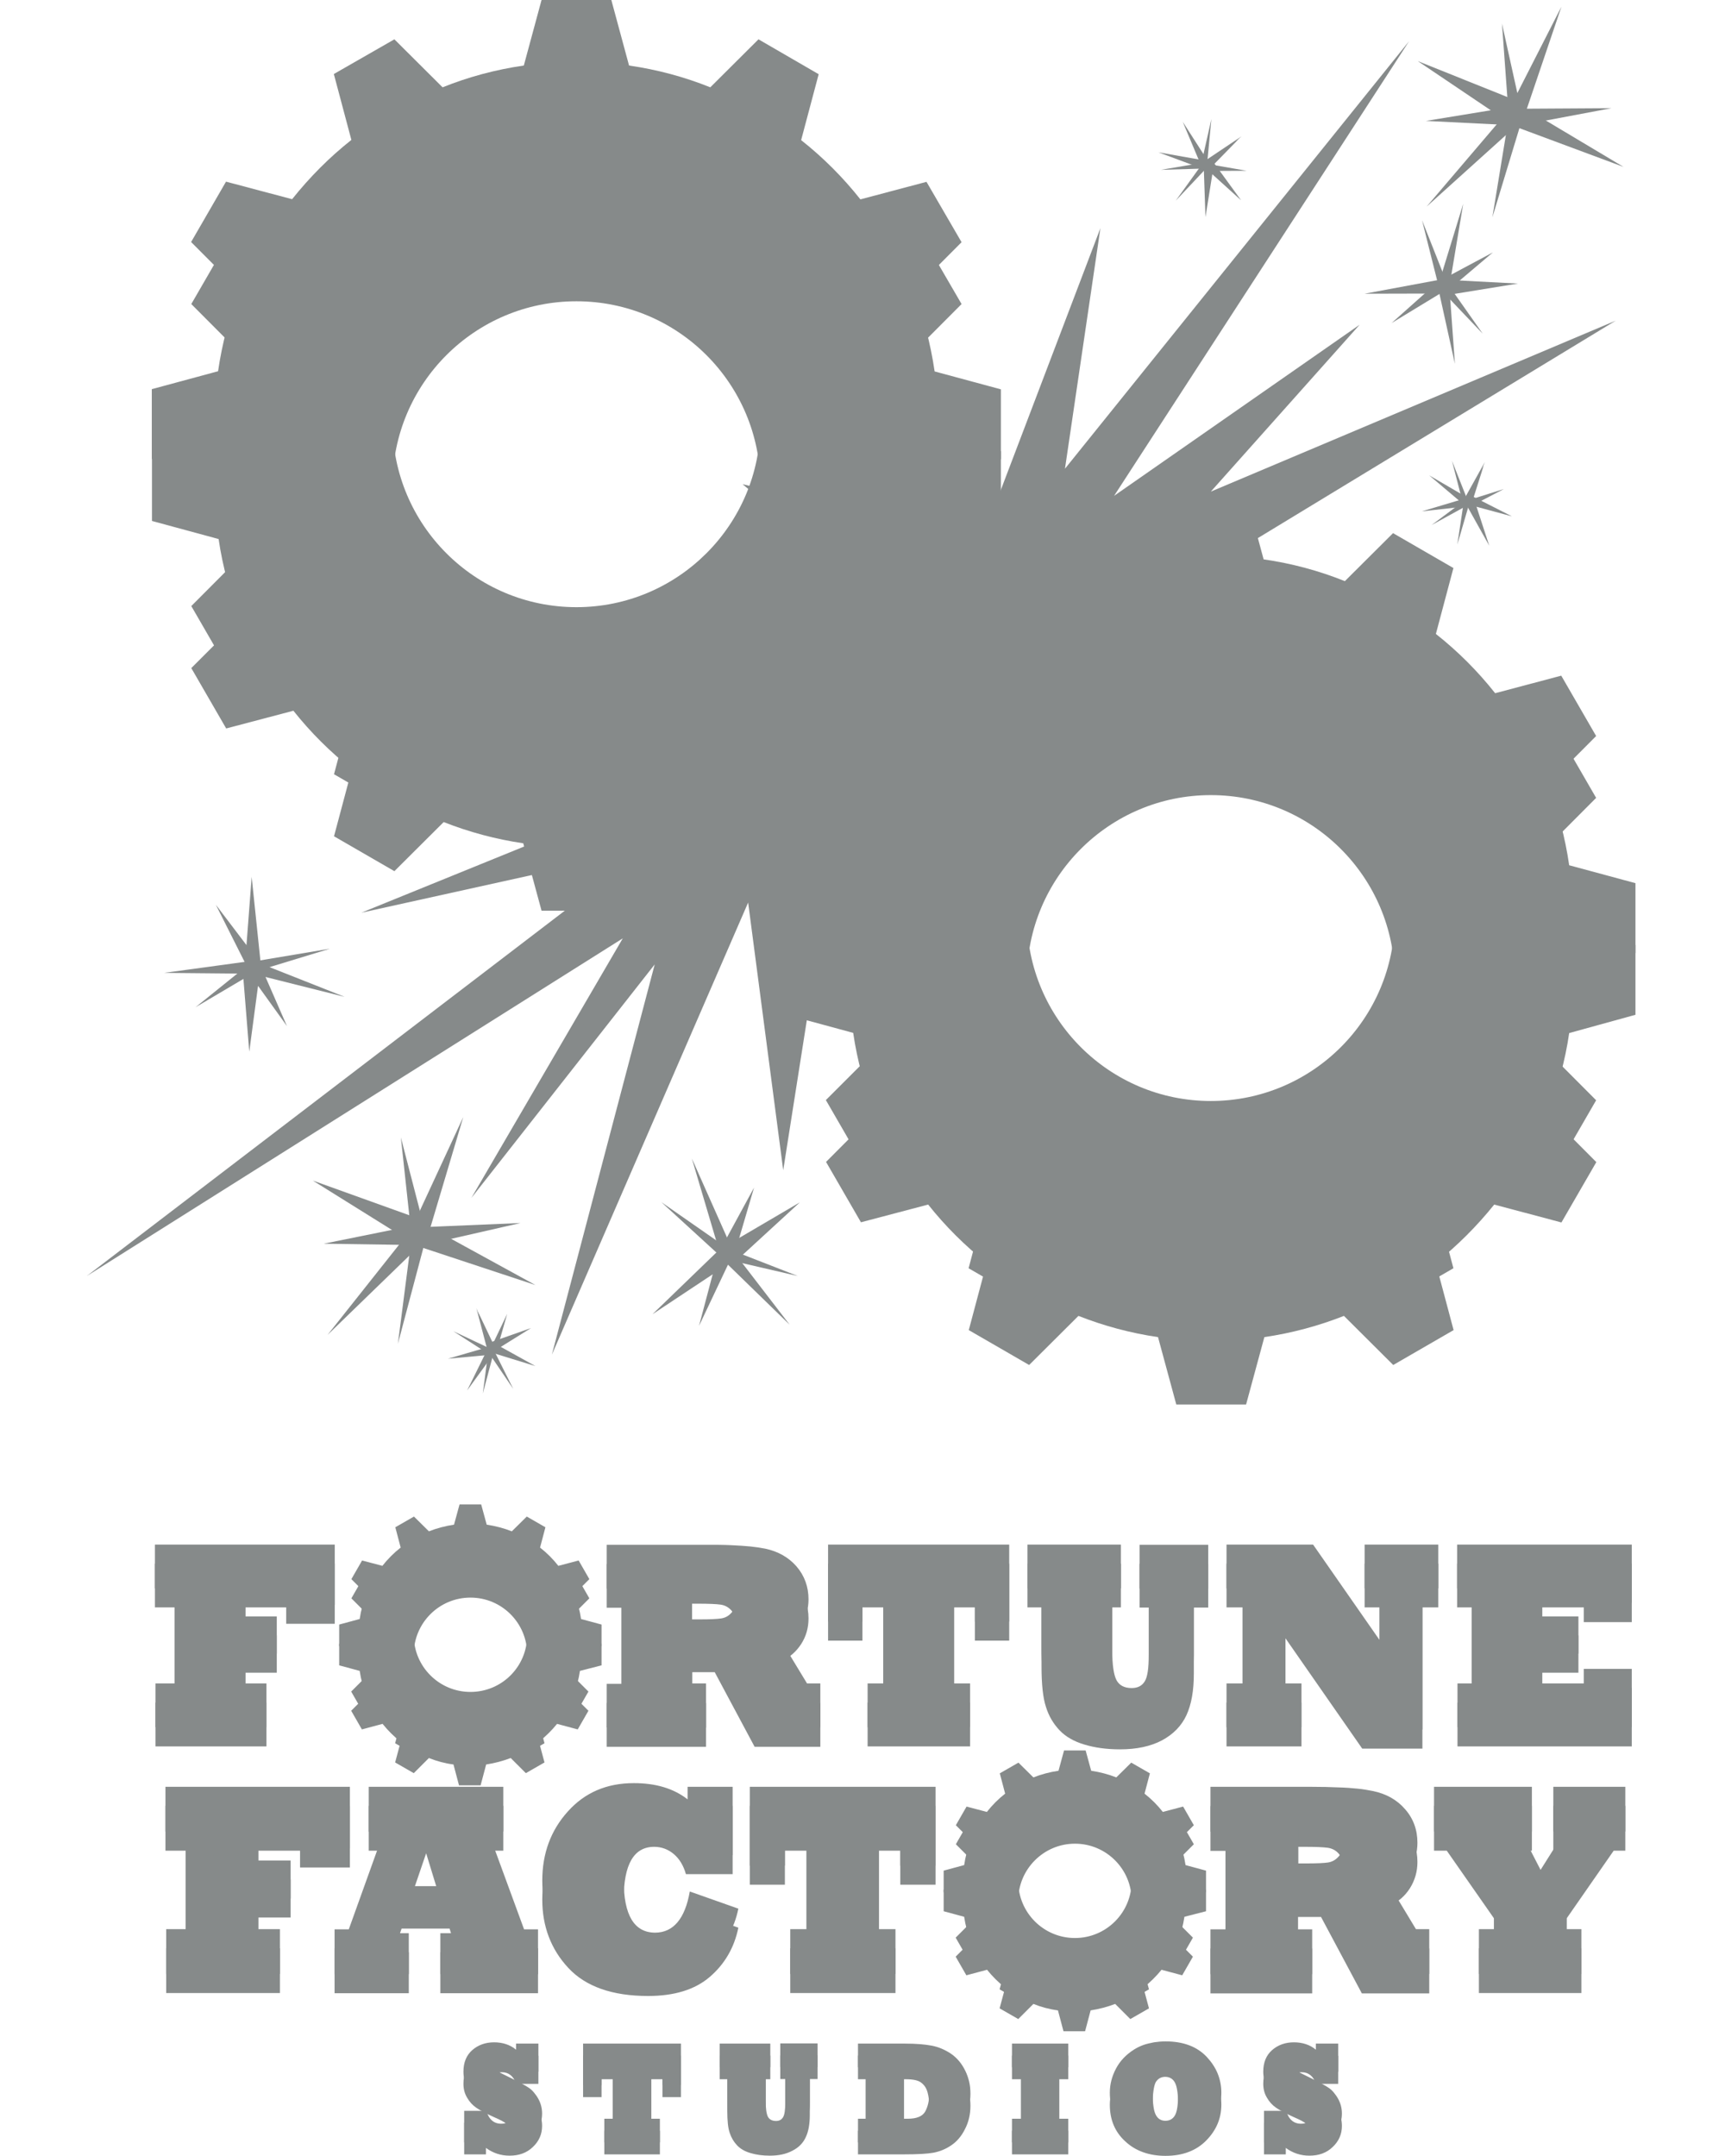 <svg width="120" height="150" viewBox="0 0 454 631" fill="none" xmlns="http://www.w3.org/2000/svg">
<path d="M116.92 630.525H110.437V621.286H116.92C117.677 623.825 119.136 625.068 121.297 625.068C122.864 625.068 123.62 624.42 123.62 623.177C123.62 622.528 123.35 621.988 122.81 621.556C122.215 621.07 121.027 620.421 119.136 619.611C116.758 618.53 115.029 617.612 113.949 616.855C112.922 616.153 112.004 615.18 111.301 613.938C110.545 612.695 110.221 611.344 110.221 609.832C110.221 607.13 111.085 605.023 112.814 603.564C114.543 602.051 116.704 601.295 119.19 601.295C121.729 601.295 123.89 601.997 125.619 603.456V601.673H132.157V609.886H125.673C124.863 607.616 123.458 606.482 121.459 606.482C120.054 606.482 119.352 607.076 119.352 608.265C119.352 608.859 119.568 609.291 119.946 609.561C120.324 609.886 121.567 610.534 123.728 611.56C126.592 612.965 128.483 613.992 129.401 614.64C129.887 614.964 130.374 615.397 130.86 615.991C131.346 616.585 131.779 617.18 132.103 617.774C132.859 619.125 133.237 620.583 133.237 622.204C133.237 624.636 132.319 626.689 130.536 628.364C128.753 630.093 126.484 630.903 123.728 630.903C121.189 630.903 118.865 630.147 116.812 628.634V630.525H116.92ZM167.654 630.525H151.445V623.609H153.931V608.535H150.635V613.776H145.232V601.619H173.868V613.776H168.465V608.535H165.169V623.609H167.708V630.525H167.654ZM187.483 608.535H185.214V601.619H200.018V608.535H198.667V618.26C198.667 620.583 198.883 622.15 199.315 623.015C199.748 623.825 200.558 624.257 201.693 624.257C202.665 624.257 203.314 623.879 203.746 623.177C204.178 622.474 204.394 621.07 204.394 618.908V608.481H202.935V601.565H213.849V608.481H211.58V618.963C211.58 621.61 211.202 623.825 210.392 625.5C209.635 627.175 208.338 628.526 206.501 629.444C204.718 630.417 202.503 630.903 199.856 630.903C197.749 630.903 195.858 630.633 194.237 630.147C192.562 629.66 191.265 628.904 190.293 627.877C189.32 626.851 188.618 625.662 188.131 624.203C187.645 622.799 187.429 620.637 187.429 617.774V608.535H187.483ZM239.135 630.525H225.682V623.609H227.951V608.535H225.682V601.619H239.513C242.647 601.619 245.241 601.835 247.24 602.213C249.239 602.592 251.13 603.402 252.913 604.591C254.696 605.833 256.047 607.454 257.073 609.561C257.559 610.534 257.938 611.614 258.208 612.749C258.478 613.884 258.586 615.072 258.586 616.315C258.586 618.8 258.046 621.124 256.965 623.177C255.938 625.23 254.588 626.797 252.967 627.877C251.4 628.958 249.671 629.66 247.78 630.039C245.943 630.363 243.079 630.525 239.135 630.525ZM239.135 608.535V623.609H240.216C242.863 623.609 244.538 622.907 245.349 621.502C246.105 620.097 246.537 618.368 246.537 616.207C246.537 614.91 246.375 613.668 246.051 612.425C245.727 611.182 245.079 610.21 244.214 609.561C243.35 608.859 241.837 608.535 239.622 608.535H239.135ZM287.222 630.525H270.743V623.609H273.39V608.535H270.743V601.619H287.222V608.535H284.574V623.609H287.222V630.525ZM299.378 615.991C299.378 613.56 299.973 611.236 301.161 608.967C302.35 606.698 304.133 604.807 306.564 603.294C307.429 602.754 308.347 602.321 309.266 601.997C310.184 601.673 311.211 601.457 312.291 601.241C313.372 601.079 314.507 600.971 315.695 600.971C320.882 600.971 324.88 602.484 327.744 605.509C329.149 607.022 330.229 608.643 330.932 610.372C331.634 612.101 332.012 613.992 332.012 615.937C332.012 619.989 330.553 623.447 327.582 626.473C324.664 629.444 320.666 630.957 315.695 630.957C310.887 630.957 306.942 629.552 303.917 626.743C300.891 623.987 299.378 620.421 299.378 615.991ZM311.913 615.991C311.913 619.179 312.237 621.394 312.832 622.474C313.426 623.609 314.344 624.203 315.641 624.203C316.884 624.203 317.856 623.663 318.451 622.583C319.099 621.502 319.369 619.287 319.369 616.045C319.369 612.857 319.045 610.696 318.451 609.561C317.856 608.427 316.884 607.832 315.587 607.832C314.344 607.832 313.426 608.373 312.778 609.453C312.237 610.588 311.913 612.749 311.913 615.991ZM350.976 630.525H344.493V621.286H350.976C351.733 623.825 353.192 625.068 355.353 625.068C356.92 625.068 357.676 624.42 357.676 623.177C357.676 622.528 357.406 621.988 356.866 621.556C356.271 621.07 355.083 620.421 353.192 619.611C350.814 618.53 349.085 617.612 348.005 616.855C346.978 616.153 346.06 615.18 345.357 613.938C344.601 612.695 344.277 611.344 344.277 609.832C344.277 607.13 345.141 605.023 346.87 603.564C348.599 602.051 350.76 601.295 353.246 601.295C355.731 601.295 357.946 601.997 359.675 603.456V601.673H366.213V609.886H359.729C358.919 607.616 357.514 606.482 355.515 606.482C354.11 606.482 353.408 607.076 353.408 608.265C353.408 608.859 353.624 609.291 354.002 609.561C354.38 609.886 355.623 610.534 357.784 611.56C360.648 612.965 362.539 613.992 363.457 614.64C363.944 614.964 364.43 615.397 364.916 615.991C365.402 616.585 365.835 617.18 366.159 617.774C366.915 619.125 367.293 620.583 367.293 622.204C367.293 624.636 366.375 626.689 364.592 628.364C362.809 630.093 360.54 630.903 357.784 630.903C355.245 630.903 352.922 630.147 350.868 628.634V630.525H350.976Z" fill="#868A8A"/>
<path d="M116.92 627.013H110.437V617.774H116.92C117.677 620.313 119.136 621.556 121.297 621.556C122.864 621.556 123.62 620.908 123.62 619.665C123.62 619.017 123.35 618.476 122.81 618.044C122.215 617.558 121.027 616.91 119.136 616.099C116.758 615.018 115.029 614.1 113.949 613.344C112.922 612.641 112.004 611.669 111.301 610.426C110.545 609.183 110.221 607.833 110.221 606.32C110.221 603.618 111.085 601.511 112.814 599.998C114.543 598.485 116.704 597.729 119.19 597.729C121.675 597.729 123.89 598.431 125.619 599.89V598.107H132.157V606.32H125.673C124.863 604.05 123.458 602.916 121.459 602.916C120.054 602.916 119.352 603.51 119.352 604.699C119.352 605.293 119.568 605.725 119.946 605.995C120.324 606.32 121.567 606.968 123.728 607.995C126.592 609.399 128.483 610.426 129.401 611.074C129.887 611.398 130.374 611.831 130.86 612.425C131.346 613.019 131.779 613.614 132.103 614.208C132.859 615.559 133.237 617.018 133.237 618.638C133.237 621.07 132.319 623.123 130.536 624.798C128.753 626.527 126.484 627.337 123.728 627.337C121.189 627.337 118.865 626.581 116.812 625.068V627.013H116.92ZM167.654 627.013H151.445V620.097H153.931V605.023H150.635V610.264H145.232V598.107H173.868V610.264H168.465V605.023H165.169V620.097H167.708V627.013H167.654ZM187.483 605.023H185.214V598.107H200.018V605.023H198.667V614.748C198.667 617.072 198.883 618.638 199.315 619.503C199.748 620.313 200.558 620.746 201.693 620.746C202.665 620.746 203.314 620.367 203.746 619.665C204.178 618.963 204.394 617.558 204.394 615.397V604.969H202.935V598.053H213.849V604.969H211.58V615.451C211.58 618.098 211.202 620.313 210.392 621.988C209.635 623.663 208.338 625.014 206.501 625.932C204.718 626.905 202.503 627.391 199.856 627.391C197.749 627.391 195.858 627.121 194.237 626.635C192.562 626.149 191.265 625.392 190.293 624.366C189.32 623.339 188.618 622.15 188.131 620.692C187.645 619.287 187.429 617.126 187.429 614.262V605.023H187.483ZM239.135 627.013H225.682V620.097H227.951V605.023H225.682V598.107H239.513C242.647 598.107 245.241 598.323 247.24 598.702C249.239 599.08 251.13 599.89 252.913 601.079C254.696 602.321 256.047 603.942 257.073 606.05C257.559 607.022 257.938 608.103 258.208 609.237C258.478 610.372 258.586 611.561 258.586 612.803C258.586 615.289 258.046 617.612 256.965 619.665C255.938 621.718 254.588 623.285 252.967 624.366C251.4 625.446 249.671 626.149 247.78 626.527C245.943 626.851 243.079 627.013 239.135 627.013ZM239.135 605.023V620.097H240.216C242.863 620.097 244.538 619.395 245.349 617.99C246.105 616.585 246.537 614.856 246.537 612.695C246.537 611.398 246.375 610.156 246.051 608.913C245.727 607.67 245.079 606.698 244.214 606.05C243.35 605.347 241.837 605.023 239.622 605.023H239.135ZM287.222 627.013H270.743V620.097H273.39V605.023H270.743V598.107H287.222V605.023H284.574V620.097H287.222V627.013ZM299.378 612.479C299.378 610.048 299.973 607.724 301.161 605.455C302.35 603.186 304.133 601.295 306.564 599.782C307.429 599.242 308.347 598.81 309.266 598.485C310.184 598.161 311.211 597.945 312.291 597.729C313.372 597.567 314.507 597.459 315.695 597.459C320.882 597.459 324.88 598.972 327.744 601.997C329.149 603.51 330.229 605.131 330.932 606.86C331.634 608.589 332.012 610.48 332.012 612.425C332.012 616.477 330.553 619.935 327.582 622.961C324.664 625.932 320.666 627.445 315.695 627.445C310.887 627.445 306.942 626.04 303.917 623.231C300.891 620.529 299.378 616.909 299.378 612.479ZM311.913 612.479C311.913 615.667 312.237 617.882 312.832 618.963C313.426 620.097 314.344 620.692 315.641 620.692C316.884 620.692 317.856 620.151 318.451 619.071C319.099 617.936 319.369 615.775 319.369 612.479C319.369 609.291 319.045 607.13 318.451 605.995C317.856 604.861 316.884 604.267 315.587 604.267C314.344 604.267 313.426 604.807 312.778 605.887C312.237 607.076 311.913 609.237 311.913 612.479ZM350.976 627.013H344.493V617.774H350.976C351.733 620.313 353.192 621.556 355.353 621.556C356.92 621.556 357.676 620.908 357.676 619.665C357.676 619.017 357.406 618.476 356.866 618.044C356.271 617.558 355.083 616.91 353.192 616.099C350.814 615.018 349.085 614.1 348.005 613.344C346.978 612.641 346.06 611.669 345.357 610.426C344.601 609.183 344.277 607.833 344.277 606.32C344.277 603.618 345.141 601.511 346.87 599.998C348.599 598.485 350.76 597.729 353.246 597.729C355.731 597.729 357.946 598.431 359.675 599.89V598.107H366.213V606.32H359.729C358.919 604.05 357.514 602.916 355.515 602.916C354.11 602.916 353.408 603.51 353.408 604.699C353.408 605.293 353.624 605.725 354.002 605.995C354.38 606.32 355.623 606.968 357.784 607.995C360.648 609.399 362.539 610.426 363.457 611.074C363.944 611.398 364.43 611.831 364.916 612.425C365.402 613.019 365.835 613.614 366.159 614.208C366.915 615.559 367.293 617.018 367.293 618.638C367.293 621.07 366.375 623.123 364.592 624.798C362.809 626.527 360.54 627.337 357.784 627.337C355.245 627.337 352.922 626.581 350.868 625.068V627.013H350.976Z" fill="#868A8A"/>
<path d="M52.571 511.12H20.1V498.315H25.719V470.435H19.938V457.63H72.562V475.244H58.352V470.435H46.412V478.648H55.597V489.562H46.412V498.315H52.571V511.12ZM210.77 498.315L203.368 486.104C205.691 485.077 207.582 483.402 209.041 481.187C210.5 478.918 211.202 476.433 211.202 473.677C211.202 470.003 210.013 466.761 207.69 464.06C205.367 461.412 202.341 459.684 198.559 458.873C197.209 458.603 195.75 458.387 194.183 458.225C192.616 458.063 190.671 457.955 188.456 457.847C186.241 457.738 183.809 457.738 181.216 457.738H152.148V470.543H156.47V498.423H152.148V511.228H181.216V498.423H177.164V489.4H183.755L195.426 511.228H214.66V498.423H210.77V498.315ZM188.51 477.729C187.699 478.594 186.727 479.08 185.592 479.242C184.512 479.404 182.458 479.512 179.433 479.512H177.11V469.355H179.001C182.134 469.355 184.295 469.463 185.43 469.625C186.673 469.787 187.645 470.327 188.456 471.138C189.266 471.948 189.644 473.083 189.644 474.434C189.644 475.784 189.32 476.973 188.51 477.729ZM258.478 511.12H228.492V498.315H233.084V470.435H226.979V480.161H216.929V457.63H269.932V480.161H259.883V470.435H253.777V498.315H258.478V511.12ZM279.387 470.435H275.281V457.63H302.62V470.435H300.081V488.481C300.081 492.804 300.513 495.721 301.324 497.288C302.134 498.801 303.593 499.611 305.754 499.611C307.537 499.611 308.78 498.963 309.59 497.666C310.4 496.37 310.779 493.776 310.779 489.778V470.489H308.077V457.684H328.176V470.489H323.962V489.832C323.962 494.803 323.259 498.801 321.801 501.989C320.342 505.122 317.965 507.554 314.669 509.337C311.319 511.12 307.213 511.984 302.35 511.984C298.406 511.984 294.948 511.498 291.922 510.579C288.843 509.661 286.411 508.256 284.628 506.365C282.845 504.474 281.495 502.205 280.684 499.557C279.82 496.964 279.387 493.02 279.387 487.617V470.435ZM355.461 511.12H333.525V498.315H338.226V470.435H333.525V457.63H358.865L378.316 485.564V470.435H373.939V457.63H395.497V470.435H390.85V511.768H373.237L350.761 479.458V498.315H355.461V511.12ZM452.12 511.12H401.116V498.315H405.276V470.435H401.008V457.63H452.12V474.758H438.072V470.435H425.916V478.648H436.505V489.562H425.916V498.315H438.072V493.992H452.12V511.12ZM150.635 487.401V481.079L144.638 479.458C144.26 476.919 143.611 474.488 142.693 472.164L147.069 467.788L143.935 462.331L137.992 463.898C136.425 461.899 134.642 460.116 132.643 458.549L128.753 449.472L124.377 453.794C122.053 452.876 119.568 452.227 117.029 451.849L115.408 445.906H109.086L107.465 451.849C104.926 452.227 102.441 452.876 100.117 453.794L95.741 449.472L91.851 458.549C89.852 460.116 88.069 461.899 86.502 463.898L80.559 462.331L77.425 467.788L81.801 472.164C80.883 474.488 80.234 476.919 79.856 479.458L73.859 481.079V487.401L79.856 489.022C80.234 491.561 80.883 493.938 81.801 496.262L77.371 500.692L80.505 506.149L86.556 504.528C88.123 506.473 89.906 508.256 91.851 509.769L90.23 515.82L95.687 518.954L100.117 514.524C102.387 515.442 104.818 516.09 107.303 516.415L108.924 522.52H115.246L116.867 516.415C119.352 516.036 121.783 515.388 124.052 514.524L128.483 518.954L133.94 515.82L132.319 509.769C134.264 508.202 136.047 506.473 137.614 504.528L143.665 506.149L146.799 500.692L142.368 496.262C143.287 493.992 143.935 491.561 144.314 489.022L150.635 487.401ZM112.274 500.746C103.089 500.746 95.687 493.29 95.687 484.159C95.687 474.974 103.143 467.572 112.274 467.572C121.459 467.572 128.861 475.028 128.861 484.159C128.861 493.344 121.459 500.746 112.274 500.746ZM56.516 583.303H23.233V570.228H28.96V541.646H23.017V528.517H76.993V546.563H62.405V541.646H50.194V550.075H59.649V561.205H50.194V570.228H56.516V583.303ZM127.943 570.228L117.461 541.646H121.891V528.517H82.504V541.646H86.934L76.668 570.228H72.508V583.357H94.228V571.363H89.744L92.121 564.447H106.169L108.276 571.363H103.467V583.357H132.049V570.228H127.943ZM94.12 557.585L99.307 542.403L103.953 557.585H94.12ZM176.461 559.152L190.671 564.177C189.482 570.012 186.673 574.821 182.35 578.549C177.974 582.331 171.923 584.168 164.25 584.168C153.769 584.168 145.988 581.412 140.91 575.955C135.831 570.498 133.292 563.798 133.292 555.964C133.292 548.022 135.777 541.268 140.748 535.757C145.718 530.192 152.148 527.437 160.09 527.437C166.52 527.437 171.761 529.003 175.813 532.191V528.517H188.996V548.508H175.327C174.624 546.023 173.435 544.024 171.761 542.619C170.086 541.214 168.141 540.512 166.033 540.512C160.09 540.512 157.119 545.645 157.119 555.856C157.119 566.122 160.198 571.201 166.358 571.201C171.653 571.201 175.056 567.202 176.461 559.152ZM236.65 583.303H205.853V570.228H210.608V541.646H204.286V551.588H194.021V528.517H248.375V551.588H238.055V541.646H231.787V570.228H236.65V583.303ZM388.959 570.228L381.395 557.693C383.773 556.613 385.718 554.938 387.177 552.668C388.635 550.345 389.392 547.806 389.392 544.942C389.392 541.16 388.203 537.864 385.772 535.109C383.394 532.353 380.261 530.624 376.425 529.814C375.074 529.544 373.561 529.274 371.94 529.112C370.319 528.949 368.374 528.787 366.051 528.733C363.782 528.625 361.296 528.571 358.595 528.571H328.825V541.7H333.255V570.282H328.825V583.411H358.595V570.282H354.435V561.043H361.188L373.129 583.411H392.85V570.282H388.959V570.228ZM366.159 549.102C365.349 549.967 364.322 550.507 363.187 550.669C362.107 550.831 360 550.939 356.866 550.939H354.489V540.512H356.434C359.621 540.512 361.837 540.62 363.079 540.782C364.322 540.944 365.403 541.484 366.213 542.349C367.023 543.213 367.456 544.294 367.456 545.753C367.456 547.211 366.969 548.292 366.159 549.102ZM437.37 583.303H407.384V570.228H411.814V561.475L397.982 541.646H394.254V528.517H422.89V541.646H419.648L425.429 552.831L432.507 541.646H429.157V528.517H450.229V541.646H446.825L433.048 561.475V570.228H437.37V583.303ZM327.528 559.368V553.047L321.531 551.426C321.152 548.886 320.504 546.455 319.585 544.132L323.962 539.755L320.828 534.298L314.885 535.865C313.318 533.866 311.535 532.083 309.536 530.516L305.646 521.439L301.269 525.762C298.946 524.843 296.461 524.195 293.921 523.817L292.301 517.873H285.979L284.358 523.817C281.819 524.195 279.333 524.843 277.01 525.762L272.634 521.439L268.744 530.516C266.745 532.083 264.962 533.866 263.395 535.865L257.451 534.298L254.318 539.755L258.694 544.132C257.776 546.455 257.127 548.886 256.749 551.426L250.752 553.047V559.368L256.749 560.989C257.127 563.528 257.776 565.906 258.694 568.229L254.264 572.659L257.397 578.116L263.449 576.495C265.016 578.441 266.799 580.224 268.744 581.736L267.123 587.788L272.58 590.921L277.01 586.491C279.279 587.409 281.711 588.058 284.196 588.382L285.817 594.487H292.138L293.759 588.382C296.245 588.004 298.676 587.355 300.945 586.491L305.376 590.921L310.833 587.788L309.212 581.736C311.157 580.169 312.94 578.441 314.507 576.495L320.558 578.116L323.692 572.659L319.261 568.229C320.18 565.96 320.828 563.528 321.206 560.989L327.528 559.368ZM289.167 572.767C279.982 572.767 272.58 565.311 272.58 556.18C272.58 547.049 280.036 539.593 289.167 539.593C298.352 539.593 305.754 547.049 305.754 556.18C305.754 565.311 298.352 572.767 289.167 572.767Z" fill="#868A8A"/>
<path d="M52.571 505.501H20.1V492.696H25.719V464.87H19.938V452.065H72.562V469.679H58.352V464.87H46.412V473.083H55.597V483.943H46.412V492.696H52.571V505.501ZM210.77 492.696L203.368 480.485C205.691 479.458 207.582 477.783 209.041 475.568C210.5 473.299 211.202 470.814 211.202 468.058C211.202 464.384 210.013 461.142 207.69 458.441C205.367 455.793 202.341 454.064 198.559 453.254C197.209 452.984 195.75 452.768 194.183 452.606C192.616 452.444 190.671 452.335 188.456 452.227C186.241 452.119 183.809 452.119 181.216 452.119H152.148V464.924H156.47V492.804H152.148V505.609H181.216V492.696H177.164V483.673H183.755L195.426 505.501H214.66V492.696H210.77ZM188.51 472.164C187.699 473.029 186.727 473.515 185.592 473.677C184.512 473.839 182.458 473.947 179.433 473.947H177.11V463.79H179.001C182.134 463.79 184.295 463.898 185.43 464.06C186.673 464.222 187.645 464.762 188.456 465.573C189.266 466.383 189.644 467.518 189.644 468.869C189.698 470.273 189.32 471.354 188.51 472.164ZM258.478 505.501H228.492V492.696H233.084V464.87H226.979V474.596H216.929V452.065H269.932V474.596H259.883V464.87H253.777V492.696H258.478V505.501ZM279.387 464.87H275.281V452.065H302.62V464.87H300.081V482.916C300.081 487.239 300.513 490.156 301.324 491.723C302.134 493.236 303.593 494.046 305.754 494.046C307.537 494.046 308.78 493.398 309.59 492.101C310.4 490.805 310.779 488.211 310.779 484.213V464.924H308.077V452.119H328.176V464.924H323.962V484.267C323.962 489.238 323.259 493.236 321.801 496.424C320.342 499.557 317.965 501.989 314.669 503.772C311.319 505.555 307.213 506.419 302.35 506.419C298.406 506.419 294.948 505.933 291.922 505.014C288.843 504.096 286.411 502.691 284.628 500.8C282.845 498.909 281.495 496.64 280.684 493.992C279.82 491.399 279.387 487.455 279.387 482.052V464.87ZM355.461 505.501H333.525V492.696H338.226V464.87H333.525V452.065H358.865L378.316 479.999V464.87H373.939V452.065H395.497V464.87H390.85V506.203H373.237L350.761 473.893V492.696H355.461V505.501ZM452.12 505.501H401.116V492.696H405.276V464.87H401.008V452.065H452.12V469.139H438.072V464.87H425.916V473.083H436.505V483.943H425.916V492.696H438.072V488.427H452.12V505.501ZM150.635 481.782V475.46L144.638 473.839C144.26 471.3 143.611 468.868 142.693 466.545L147.069 462.169L143.935 456.712L137.992 458.279C136.425 456.28 134.642 454.497 132.643 452.93L134.21 446.987L128.753 443.853L124.377 448.175C122.053 447.257 119.568 446.608 117.029 446.23L115.408 440.287H109.086L107.465 446.23C104.926 446.608 102.441 447.257 100.117 448.175L95.741 443.853L90.284 446.987L91.851 452.93C89.852 454.497 88.069 456.28 86.502 458.279L80.559 456.712L77.425 462.169L81.801 466.545C80.883 468.868 80.234 471.3 79.856 473.839L73.859 475.46V481.782L79.856 483.402C80.234 485.942 80.883 488.319 81.801 490.642L77.371 495.073L80.505 500.53L86.556 498.909C88.123 500.854 89.906 502.637 91.851 504.15L90.23 510.201L95.687 513.335L100.117 508.904C102.387 509.823 104.818 510.471 107.303 510.795L108.924 516.901H115.246L116.867 510.795C119.352 510.417 121.783 509.769 124.052 508.904L128.483 513.335L133.94 510.201L132.319 504.15C134.264 502.583 136.047 500.854 137.614 498.909L143.665 500.53L146.799 495.073L142.368 490.642C143.287 488.373 143.935 485.942 144.314 483.402L150.635 481.782ZM112.274 495.181C103.089 495.181 95.687 487.725 95.687 478.594C95.687 469.409 103.143 462.007 112.274 462.007C121.459 462.007 128.861 469.463 128.861 478.594C128.861 487.779 121.459 495.181 112.274 495.181ZM56.516 577.738H23.233V564.609H28.96V536.027H23.017V522.952H76.993V540.998H62.405V536.027H50.194V544.51H59.649V555.64H50.194V564.609H56.516V577.738ZM127.943 564.609L117.461 536.027H121.891V522.952H82.504V536.081H86.934L76.668 564.663H72.508V577.792H94.228V565.798H89.744L92.121 558.882H106.169L108.276 565.798H103.467V577.792H132.049V564.663H127.943V564.609ZM94.12 552.02L99.307 536.838L103.953 552.02H94.12ZM176.461 553.587L190.671 558.612C189.482 564.447 186.673 569.255 182.35 572.983C177.974 576.766 171.923 578.603 164.25 578.603C153.769 578.603 145.988 575.847 140.91 570.39C135.831 564.933 133.292 558.233 133.292 550.399C133.292 542.457 135.777 535.703 140.748 530.192C145.718 524.627 152.148 521.872 160.09 521.872C166.52 521.872 171.761 523.438 175.813 526.626V522.952H188.996V542.943H175.327C174.624 540.458 173.435 538.459 171.761 537.054C170.086 535.649 168.141 534.947 166.033 534.947C160.09 534.947 157.119 540.079 157.119 550.291C157.119 560.557 160.198 565.635 166.358 565.635C171.653 565.581 175.056 561.583 176.461 553.587ZM236.65 577.738H205.853V564.609H210.608V536.027H204.286V546.023H194.021V522.952H248.375V546.023H238.055V536.027H231.787V564.609H236.65V577.738ZM388.959 564.609L381.395 552.074C383.773 550.993 385.718 549.319 387.177 547.049C388.635 544.726 389.392 542.187 389.392 539.323C389.392 535.541 388.203 532.245 385.772 529.49C383.394 526.734 380.261 525.005 376.425 524.195C375.074 523.925 373.561 523.654 371.94 523.492C370.319 523.33 368.374 523.168 366.051 523.114C363.782 523.006 361.296 522.952 358.595 522.952H328.825V536.081H333.255V564.663H328.825V577.792H358.595V564.663H354.435V555.37H361.188L373.129 577.738H392.85V564.609H388.959ZM366.159 543.537C365.349 544.402 364.322 544.942 363.187 545.104C362.107 545.266 360 545.374 356.866 545.374H354.489V534.947H356.434C359.621 534.947 361.837 535.055 363.079 535.217C364.322 535.379 365.403 535.919 366.213 536.784C367.023 537.648 367.456 538.729 367.456 540.188C367.456 541.646 366.969 542.727 366.159 543.537ZM437.37 577.738H407.384V564.609H411.814V555.91L397.982 536.027H394.254V522.952H422.89V536.027H419.648L425.429 547.265L432.507 536.027H429.157V522.952H450.229V536.027H446.825L433.048 555.91V564.609H437.37V577.738ZM327.528 553.803V547.482L321.531 545.861C321.152 543.321 320.504 540.89 319.585 538.567L323.962 534.19L320.828 528.733L314.885 530.3C313.318 528.301 311.535 526.518 309.536 524.951L311.103 519.008L305.646 515.874L301.269 520.197C298.946 519.278 296.461 518.63 293.921 518.252L292.301 512.308H285.979L284.358 518.252C281.819 518.63 279.333 519.278 277.01 520.197L272.634 515.874L267.177 519.008L268.744 524.951C266.745 526.518 264.962 528.301 263.395 530.3L257.451 528.733L254.318 534.19L258.694 538.567C257.776 540.89 257.127 543.321 256.749 545.861L250.752 547.482V553.803L256.749 555.424C257.127 557.963 257.776 560.341 258.694 562.664L254.264 567.094L257.397 572.551L263.449 570.93C265.016 572.875 266.799 574.658 268.744 576.171L267.123 582.223L272.58 585.356L277.01 580.926C279.279 581.844 281.711 582.493 284.196 582.817L285.817 588.922H292.138L293.759 582.817C296.245 582.439 298.676 581.79 300.945 580.926L305.376 585.356L310.833 582.223L309.212 576.171C311.157 574.604 312.94 572.875 314.507 570.93L320.558 572.551L323.692 567.094L319.261 562.664C320.18 560.395 320.828 557.963 321.206 555.424L327.528 553.803ZM289.167 567.202C279.982 567.202 272.58 559.746 272.58 550.615C272.58 541.43 280.036 534.028 289.167 534.028C298.352 534.028 305.754 541.484 305.754 550.615C305.754 559.746 298.352 567.202 289.167 567.202Z" fill="#868A8A"/>
<path d="M174.677 485.888C169.382 485.618 164.141 485.348 158.955 485.077V495.235H154.632V503.069H178.729V495.235H174.677V485.888ZM204.393 486.914C198.882 486.806 193.425 486.644 188.023 486.428L196.883 503.015H212.174V495.181H209.418L204.393 486.914ZM140.368 489.778C141.125 487.887 141.665 485.942 141.989 483.943C138.261 483.673 134.533 483.348 130.805 483.078C128.806 491.453 121.242 497.666 112.273 497.666C101.953 497.666 93.525 489.454 93.201 479.242C87.798 478.594 82.503 477.891 77.316 477.189L76.397 477.459V479.945L82.125 481.511L82.341 483.132C82.665 485.402 83.313 487.671 84.124 489.832L84.718 491.345L80.504 495.559L81.746 497.72L87.528 496.207L88.554 497.45C90.013 499.233 91.634 500.908 93.417 502.313L94.713 503.339L93.147 509.175L95.308 510.417L99.576 506.203L101.089 506.797C103.196 507.662 105.465 508.256 107.735 508.58L109.355 508.796L110.922 514.632H113.408L114.975 508.796L116.595 508.58C118.865 508.256 121.134 507.662 123.241 506.797L124.754 506.203L129.022 510.417L131.183 509.175L129.617 503.339L130.913 502.313C132.696 500.908 134.371 499.233 135.776 497.45L136.803 496.207L142.584 497.72L143.826 495.559L139.612 491.345L140.368 489.778ZM43.926 471.732C38.523 470.706 33.282 469.679 28.203 468.598V495.235H22.584V503.069H50.085V495.235H43.872V481.511H53.111V475.622H43.872V471.732H43.926ZM348.274 482.43C345.789 482.646 343.249 482.862 340.71 483.078V495.181H336.009V503.015H352.975V495.181H348.274V482.43ZM251.291 487.185C246.212 487.239 241.08 487.293 235.947 487.293H235.569V495.181H230.976V503.015H256.046V495.181H251.345V487.185H251.291ZM440.557 495.181H423.429V481.457H434.019V475.568H423.429V472.543C418.351 473.461 413.11 474.325 407.707 475.19V495.181H403.546V503.015H449.58V490.859H440.503V495.181H440.557ZM380.746 478.972V487.887L375.019 479.62C369.778 480.215 364.429 480.809 358.972 481.349L374.533 503.664H388.364V477.945C385.879 478.324 383.339 478.648 380.746 478.972ZM313.263 485.023C313.209 489.076 312.723 491.723 311.696 493.29C310.832 494.749 309.103 496.424 305.753 496.424C301.863 496.424 300.026 494.479 299.161 492.804C298.351 491.291 297.919 489.022 297.703 485.834C292.516 486.05 287.275 486.266 282.034 486.482C282.196 489.292 282.574 491.561 283.115 493.128C283.817 495.397 285.006 497.396 286.518 498.963C287.977 500.53 290.084 501.718 292.732 502.529C295.487 503.393 298.729 503.826 302.403 503.826C306.834 503.826 310.562 503.015 313.533 501.448C316.397 499.936 318.396 497.882 319.585 495.289C320.827 492.534 321.476 488.914 321.53 484.483C318.72 484.699 316.019 484.861 313.263 485.023ZM229.301 559.908C223.844 559.908 218.441 559.8 213.092 559.746V567.148H208.338V575.307H234.164V567.148H229.301V559.908ZM121.728 554.884C116.758 554.397 111.841 553.911 106.978 553.425L107.302 554.505H90.661L91.634 551.642C89.148 551.318 86.663 551.048 84.232 550.723L78.343 567.094H74.885V575.253H91.634V568.175H86.123L90.283 556.288H107.897L111.463 568.175H105.79V575.253H129.454V567.094H126.159L121.728 554.884ZM47.708 545.05C42.143 544.024 36.686 542.997 31.499 541.916V567.148H25.772V575.307H54.083V567.148H47.762V553.209H57.163V547.049H47.708V545.05ZM177.703 558.666C175.055 566.338 170.193 568.121 166.249 568.121C161.926 568.121 156.956 566.068 155.173 557.477C148.797 557.099 142.476 556.613 136.262 556.126C137.181 560.881 139.288 565.041 142.692 568.715C147.23 573.632 154.47 576.171 164.195 576.171C171.273 576.171 176.784 574.496 180.674 571.146C184.078 568.229 186.402 564.609 187.644 560.233L184.024 558.936C181.971 558.828 179.864 558.72 177.703 558.666ZM317.207 561.745C317.802 560.341 318.234 558.828 318.558 557.315C314.614 557.585 310.67 557.801 306.671 558.017C303.754 564.825 297 569.634 289.112 569.634C281.764 569.634 275.388 565.473 272.201 559.368C268.256 559.476 264.312 559.584 260.314 559.638C260.53 560.341 260.746 561.043 261.016 561.691L261.611 563.204L257.396 567.418L258.639 569.58L264.42 568.067L265.447 569.31C266.906 571.092 268.527 572.767 270.31 574.172L271.606 575.199L270.039 581.034L272.201 582.277L276.469 578.062L277.982 578.657C280.089 579.521 282.358 580.115 284.627 580.44L286.248 580.656L287.815 586.491H290.3L291.867 580.656L293.488 580.44C295.757 580.115 298.027 579.521 300.134 578.657L301.647 578.062L305.915 582.277L308.076 581.034L306.509 575.199L307.806 574.172C309.589 572.767 311.264 571.092 312.669 569.31L313.695 568.067L319.476 569.58L320.719 567.418L316.505 563.204L317.207 561.745ZM378.369 551.858C373.344 552.452 368.265 553.047 363.078 553.587L374.641 575.253H390.417V567.094H387.554L378.369 551.858ZM430.561 555.154L439.638 542.079C436.667 542.673 433.641 543.321 430.507 543.916L425.266 552.29L421.754 545.537C417.594 546.293 413.38 546.995 409.057 547.644L414.298 555.154V567.148H409.868V575.307H434.83V567.148H430.507V555.154H430.561ZM352.002 554.722C346.653 555.208 341.25 555.694 335.793 556.126V567.094H331.363V575.253H356.163V567.094H352.002V554.722Z" fill="#868A8A"/>
<path d="M149.393 232.759L150.635 252.048L159.01 261.449L197.047 248.374L210.878 266.474L234.165 260.531L251.292 224.871L229.951 190.94L197.047 193.372L169.924 212.552L150.635 232.759H149.393Z" fill="#868A8A"/>
<path d="M267.5 152.471V132.048L248.104 126.807C246.915 118.595 244.808 110.707 241.836 103.196L255.992 88.987L245.726 71.319L226.384 76.452C221.305 70.022 215.47 64.187 209.04 59.108L196.559 29.608L182.458 43.656C174.948 40.63 166.951 38.469 158.685 37.28L153.498 18.1H133.075L127.888 37.28C119.621 38.469 111.625 40.63 104.115 43.656L90.013 29.608L77.478 59.108C71.049 64.187 65.267 70.022 60.135 76.452L40.792 71.319L30.581 88.987L44.736 103.196C41.765 110.707 39.657 118.595 38.469 126.807L19.072 132.048V152.471L38.577 157.766C39.766 165.925 41.927 173.759 44.898 181.215L30.581 195.533L40.792 213.201L60.459 208.014C65.484 214.335 71.211 220.062 77.586 225.087L72.345 244.754L90.013 254.965L104.439 240.594C111.841 243.511 119.621 245.618 127.726 246.807L133.075 266.528H153.498L158.847 246.807C166.951 245.618 174.731 243.511 182.133 240.594L196.559 254.965L214.227 244.754L208.986 225.087C215.308 220.062 221.035 214.335 226.114 208.014L245.78 213.255L255.992 195.587L241.728 181.269C244.7 173.813 246.861 165.979 248.05 157.82L267.5 152.471ZM143.286 195.803C113.57 195.803 89.473 171.706 89.473 141.99C89.473 112.273 113.57 88.176 143.286 88.176C173.003 88.176 197.1 112.273 197.1 141.99C197.1 171.706 172.948 195.803 143.286 195.803Z" fill="#868A8A"/>
<path d="M453.199 297V276.577L433.803 271.336C432.614 263.124 430.507 255.236 427.535 247.725L441.691 233.516L431.48 215.848L412.137 220.981C407.058 214.551 401.223 208.716 394.793 203.637L382.259 174.137L368.157 188.185C360.647 185.159 352.65 182.998 344.384 181.809L339.197 162.629H318.774L313.587 181.809C305.32 182.998 297.324 185.159 289.814 188.185L275.712 174.137L263.177 203.637C256.748 208.716 250.967 214.551 245.834 220.981L226.491 215.848L216.28 233.516L230.436 247.725C227.464 255.236 225.357 263.124 224.168 271.336L204.771 276.577V297L224.276 302.295C225.465 310.454 227.626 318.288 230.598 325.744L216.334 340.062L226.545 357.73L246.212 352.543C251.237 358.864 256.964 364.591 263.34 369.616L258.099 389.283L275.766 399.495L290.192 385.123C297.594 388.04 305.375 390.147 313.479 391.336L318.828 411.057H339.251L344.6 391.336C352.704 390.147 360.485 388.04 367.887 385.123L382.313 399.495L399.98 389.283L394.739 369.616C401.061 364.591 406.788 358.864 411.867 352.543L431.534 357.784L441.745 340.116L427.481 325.798C430.453 318.342 432.614 310.508 433.803 302.349L453.199 297ZM328.931 340.332C299.215 340.332 275.118 316.235 275.118 286.519C275.118 256.802 299.215 232.705 328.931 232.705C358.648 232.705 382.745 256.802 382.745 286.519C382.745 316.235 358.648 340.332 328.931 340.332Z" fill="#868A8A"/>
<path d="M328.932 143.881L372.48 95.038L300.621 145.123L386.96 12.049L286.249 137.181L296.622 66.781L265.447 148.743L215.2 70.617L246.645 154.687L191.913 141.72L233.354 176.298L228.977 177.865L210.013 179.162L103.034 214.876L166.195 232.219L80.342 267.122L163.007 248.86L0 373.452L156.848 274.632L112.544 350.598L166.195 282.25L136.1 396.469L193.534 264.151L203.8 342.493L218.766 247.347L244.322 270.904L272.309 193.912L275.929 193.372L292.354 188.077L447.419 93.849L328.932 143.881Z" fill="#868A8A"/>
<path d="M173.218 268.203L138.585 312.291L166.14 265.069L57.541 333.471L176.352 242.647L116.433 255.884L176.082 231.625L113.948 214.605L210.607 182.296L229.625 180.999L239.621 177.433L204.339 147.933L251.723 159.171L228.545 97.253L266.203 155.767L289.22 95.146L281.44 148.257L350.435 62.512L289.112 157.01L352.11 113.138L317.153 152.309L408.679 113.678L291.003 185.159L275.442 190.238L269.985 191.049L242.971 265.339L216.55 240.972L204.069 320.179L195.208 252.372L149.824 356.865L173.218 268.203Z" fill="#868A8A"/>
<path d="M344.277 70.995L290.14 154.416L287.168 159.009L291.653 155.875L348.708 116.11L318.343 150.148L315.155 153.714L319.532 151.877L402.143 116.974L290.788 184.673L275.282 189.698L270.203 190.454L269.554 190.562L269.338 191.157L242.702 264.421L217.632 241.242L216.173 239.891L215.849 241.89L204.125 316.451L195.966 254.209L195.48 250.373L193.967 253.939L152.148 350.22L173.058 270.85L174.354 265.825L171.167 269.878L142.963 305.807L165.493 267.176L167.709 263.394L164.035 265.717L67.214 326.717L174.733 244.538L178.569 241.62L173.868 242.647L122.486 253.993L174.787 232.759L177.704 231.571L174.678 230.76L115.786 214.605L210.716 182.89L229.573 181.647H229.735L229.897 181.593L238.974 178.352L240.703 177.703L239.298 176.515L206.448 149.068L250.644 159.549L252.589 160.036L251.887 158.145L230.815 101.792L265.178 155.227L266.313 157.01L267.069 155.011L287.978 99.901L281.171 146.258L280.576 150.148L283.062 147.068L344.277 70.995ZM356.596 54.029L282.251 146.42L290.464 90.391L266.097 154.579L226.331 92.769L250.86 158.415L202.234 146.852L238.541 177.217L229.464 180.459L210.446 181.701L112.058 214.605L174.408 231.733L110.383 257.775L174.138 243.673L47.871 340.17L164.629 266.69L134.21 318.72L172.031 270.58L147.502 363.565L194.94 254.317L204.071 323.907L216.984 241.998L243.242 266.258L270.419 191.481L275.606 190.724L291.328 185.646L415.272 110.328L319.208 150.905L355.624 110.058L291.058 155.011L356.596 54.029Z" fill="#868A8A"/>
<path d="M267.502 134.372V113.948L248.105 108.707C246.916 100.495 244.809 92.607 241.837 85.097L255.993 70.887L245.728 53.219L226.385 58.352C221.306 51.922 215.471 46.087 209.042 41.008L214.174 21.72L196.561 11.508L182.459 25.556C174.949 22.53 166.952 20.369 158.686 19.18L153.499 0H133.076L127.889 19.18C119.623 20.369 111.626 22.53 104.116 25.556L90.014 11.508L72.293 21.666L77.425 40.954C70.996 46.033 65.215 51.868 60.082 58.298L40.739 53.165L30.528 70.833L44.684 85.043C41.712 92.553 39.605 100.441 38.416 108.653L19.02 113.894V134.318L38.524 139.612C39.713 147.771 41.874 155.605 44.846 163.061L30.582 177.379L40.794 195.047L60.46 189.86C65.485 196.181 71.212 201.908 77.588 206.933L72.347 226.6L90.014 236.812L104.44 222.44C111.842 225.357 119.623 227.464 127.727 228.653L133.076 248.374H153.499L158.848 228.653C166.952 227.464 174.733 225.357 182.135 222.44L196.561 236.812L214.228 226.6L208.987 206.933C215.309 201.908 221.036 196.181 226.115 189.86L245.782 195.101L255.993 177.433L241.675 163.115C244.647 155.659 246.808 147.825 247.997 139.666L267.502 134.372ZM143.288 177.703C113.571 177.703 89.474 153.606 89.474 123.89C89.474 94.174 113.571 70.076 143.288 70.076C173.004 70.076 197.101 94.174 197.101 123.89C197.101 153.606 172.95 177.703 143.288 177.703Z" fill="#868A8A"/>
<path d="M453.199 278.901V258.477L433.803 253.237C432.614 245.024 430.507 237.136 427.535 229.626L441.691 215.416L431.48 197.748L412.137 202.881C407.058 196.451 401.223 190.616 394.793 185.537L399.926 166.249L382.259 156.037L368.157 170.085C360.647 167.059 352.65 164.898 344.384 163.71L339.197 144.529H318.774L313.587 163.71C305.32 164.898 297.324 167.059 289.814 170.085L275.712 156.037L258.045 166.249L263.177 185.537C256.748 190.616 250.967 196.451 245.834 202.881L226.491 197.748L216.28 215.416L230.436 229.626C227.464 237.136 225.357 245.024 224.168 253.237L204.771 258.477V278.901L224.276 284.195C225.465 292.354 227.626 300.188 230.598 307.644L216.28 321.962L226.491 339.63L246.158 334.443C251.183 340.764 256.91 346.492 263.285 351.516L258.045 371.183L275.712 381.395L290.138 367.023C297.54 369.94 305.32 372.048 313.425 373.236L318.774 392.957H339.197L344.546 373.236C352.65 372.048 360.431 369.94 367.833 367.023L382.259 381.395L399.926 371.183L394.685 351.516C401.007 346.492 406.734 340.764 411.813 334.443L431.48 339.684L441.691 322.016L427.427 307.698C430.399 300.242 432.56 292.408 433.749 284.25L453.199 278.901ZM328.931 322.232C299.215 322.232 275.118 298.135 275.118 268.419C275.118 238.703 299.215 214.605 328.931 214.605C358.648 214.605 382.745 238.703 382.745 268.419C382.745 298.135 358.648 322.232 328.931 322.232Z" fill="#868A8A"/>
<path d="M234.218 160.143C236.65 154.092 238.379 147.771 239.567 141.287C227.411 140.369 215.362 139.45 203.422 138.424C196.884 165.546 172.409 185.754 143.341 185.754C109.95 185.754 82.665 159.117 81.531 125.997C64.079 123.89 46.952 121.62 30.149 119.297L27.123 120.108V128.212L45.763 133.237L46.52 138.424C47.6 145.826 49.599 153.12 52.355 160.089L54.3 165.006L40.63 178.73L44.683 185.754L63.431 180.783L66.727 184.889C71.373 190.724 76.722 196.019 82.557 200.666L86.664 203.961L81.693 222.764L88.717 226.816L102.548 213.092L107.465 215.038C114.381 217.739 121.621 219.684 128.969 220.765L134.21 221.521L139.288 240.377H147.393L152.472 221.521L157.712 220.765C165.115 219.684 172.355 217.739 179.216 215.038L184.133 213.092L197.965 226.816L204.988 222.764L199.964 203.907L204.07 200.612C209.905 195.965 215.254 190.67 219.901 184.835L223.196 180.729L241.945 185.699L245.997 178.676L232.219 165.006L234.218 160.143ZM419.918 304.619C421.755 299.972 423.214 295.163 424.348 290.301C411.651 291.111 398.846 291.868 385.933 292.57C376.532 314.722 354.542 330.229 328.986 330.229C305.213 330.229 284.574 316.775 274.2 297.054C261.449 297.379 248.59 297.703 235.677 297.919C236.38 300.188 237.136 302.403 238 304.565L239.946 309.481L226.276 323.205L230.328 330.229L249.077 325.258L252.372 329.364C257.019 335.199 262.368 340.494 268.203 345.141L272.309 348.437L267.339 367.239L274.362 371.291L288.194 357.568L293.111 359.513C300.026 362.214 307.266 364.159 314.614 365.24L319.855 365.996L324.934 384.852H333.038L338.117 365.996L343.358 365.24C350.76 364.159 358 362.214 364.862 359.513L369.779 357.568L383.61 371.291L390.634 367.239L385.663 348.383L389.769 345.087C395.605 340.44 400.9 335.145 405.6 329.31L408.896 325.204L427.644 330.175L431.696 323.151L418.027 309.427L419.918 304.619ZM399.495 134.858L402.412 146.15L390.688 149.662L402.737 148.311L401.062 159.387L404.466 147.717L417.054 151.121L405.87 145.447L408.788 136.262L403.871 145.88L399.495 134.858Z" fill="#868A8A"/>
<path d="M409.112 135.236L403.493 145.34L392.849 139.126L402.304 147.123L393.552 153.66L403.871 147.987L410.409 159.711L406.411 147.447L414.677 143.124L404.736 146.258L409.112 135.236ZM329.094 34.849L326.393 46.844L313.588 44.574L325.637 49.059L318.667 58.73L327.528 49.329L337.793 58.622L330.013 47.924L337.145 40.63L327.906 47.33L329.094 34.849Z" fill="#868A8A"/>
<path d="M337.955 39.874L327.797 46.681L320.719 35.659L325.798 47.762L314.344 49.707L326.879 49.329L327.365 63.539L329.526 50.031L339.413 49.977L328.5 48.086L337.955 39.874Z" fill="#868A8A"/>
<path d="M389.5 17.884L414.192 34.525L392.093 60.459L418.028 37.064L449.689 48.843L421.377 31.931L431.535 1.945L417.649 29.176L389.5 17.884Z" fill="#868A8A"/>
<path d="M391.877 35.389L415.758 36.578L411.328 63.593L419.486 36.686L446.177 31.661L419.648 31.823L414.137 6.916L415.92 31.445L391.877 35.389Z" fill="#868A8A"/>
<path d="M418.784 82.99L399.063 81.963L402.791 59.649L395.983 81.855L373.939 85.961L395.821 85.907L400.36 106.492L398.901 86.231L418.784 82.99Z" fill="#868A8A"/>
<path d="M411.49 73.858L397.442 81.368L390.742 64.457L395.281 82.557L381.828 94.552L396.848 85.421L408.518 97.686L399.117 84.34L411.49 73.858ZM66.133 345.519L92.986 362.268L70.455 390.688L97.146 364.808L131.292 376.1L100.55 359.243L110.167 326.933L96.497 356.433L66.133 345.519Z" fill="#868A8A"/>
<path d="M69.32 363.997L94.768 364.375L91.04 393.281L98.712 364.375L126.916 357.946L98.712 359.135L91.905 332.876L94.714 358.864L69.32 363.997Z" fill="#868A8A"/>
<path d="M107.248 389.607L116.811 395.766L111.3 406.951L118.432 397.117L124.808 406.518L119.243 395.388L129.994 388.689L118.648 392.687L114.434 383.826L117.568 394.47L107.248 389.607Z" fill="#868A8A"/>
<path d="M114.004 382.854L117.03 394.362L105.684 397.658L117.354 396.577L115.895 407.815L119.029 396.037L131.294 399.819L120.38 393.767L123.027 384.528L118.435 394.146L114.004 382.854Z" fill="#868A8A"/>
<path d="M208.662 351.895L188.131 363.943L177.055 339.036L184.998 365.834L165.547 384.637L187.537 370.049L205.691 387.716L190.779 368.32L208.662 351.895Z" fill="#868A8A"/>
<path d="M195.263 347.572L186.132 364.375L168.141 351.84L184.728 367.023L179.163 388.04L188.24 368.86L208.068 373.452L189.752 366.32L195.263 347.572Z" fill="#868A8A"/>
<path d="M47.546 307.806L50.517 285.492L75.479 291.76L50.895 282.034L48.248 256.64L46.357 281.494L22.584 284.736L45.709 284.952L47.546 307.806Z" fill="#868A8A"/>
<path d="M58.569 300.297L51.329 283.709L71.158 277.658L50.194 281.17L37.767 264.799L46.79 282.737L31.824 294.785L47.817 285.33L58.569 300.297Z" fill="#868A8A"/>
</svg>
